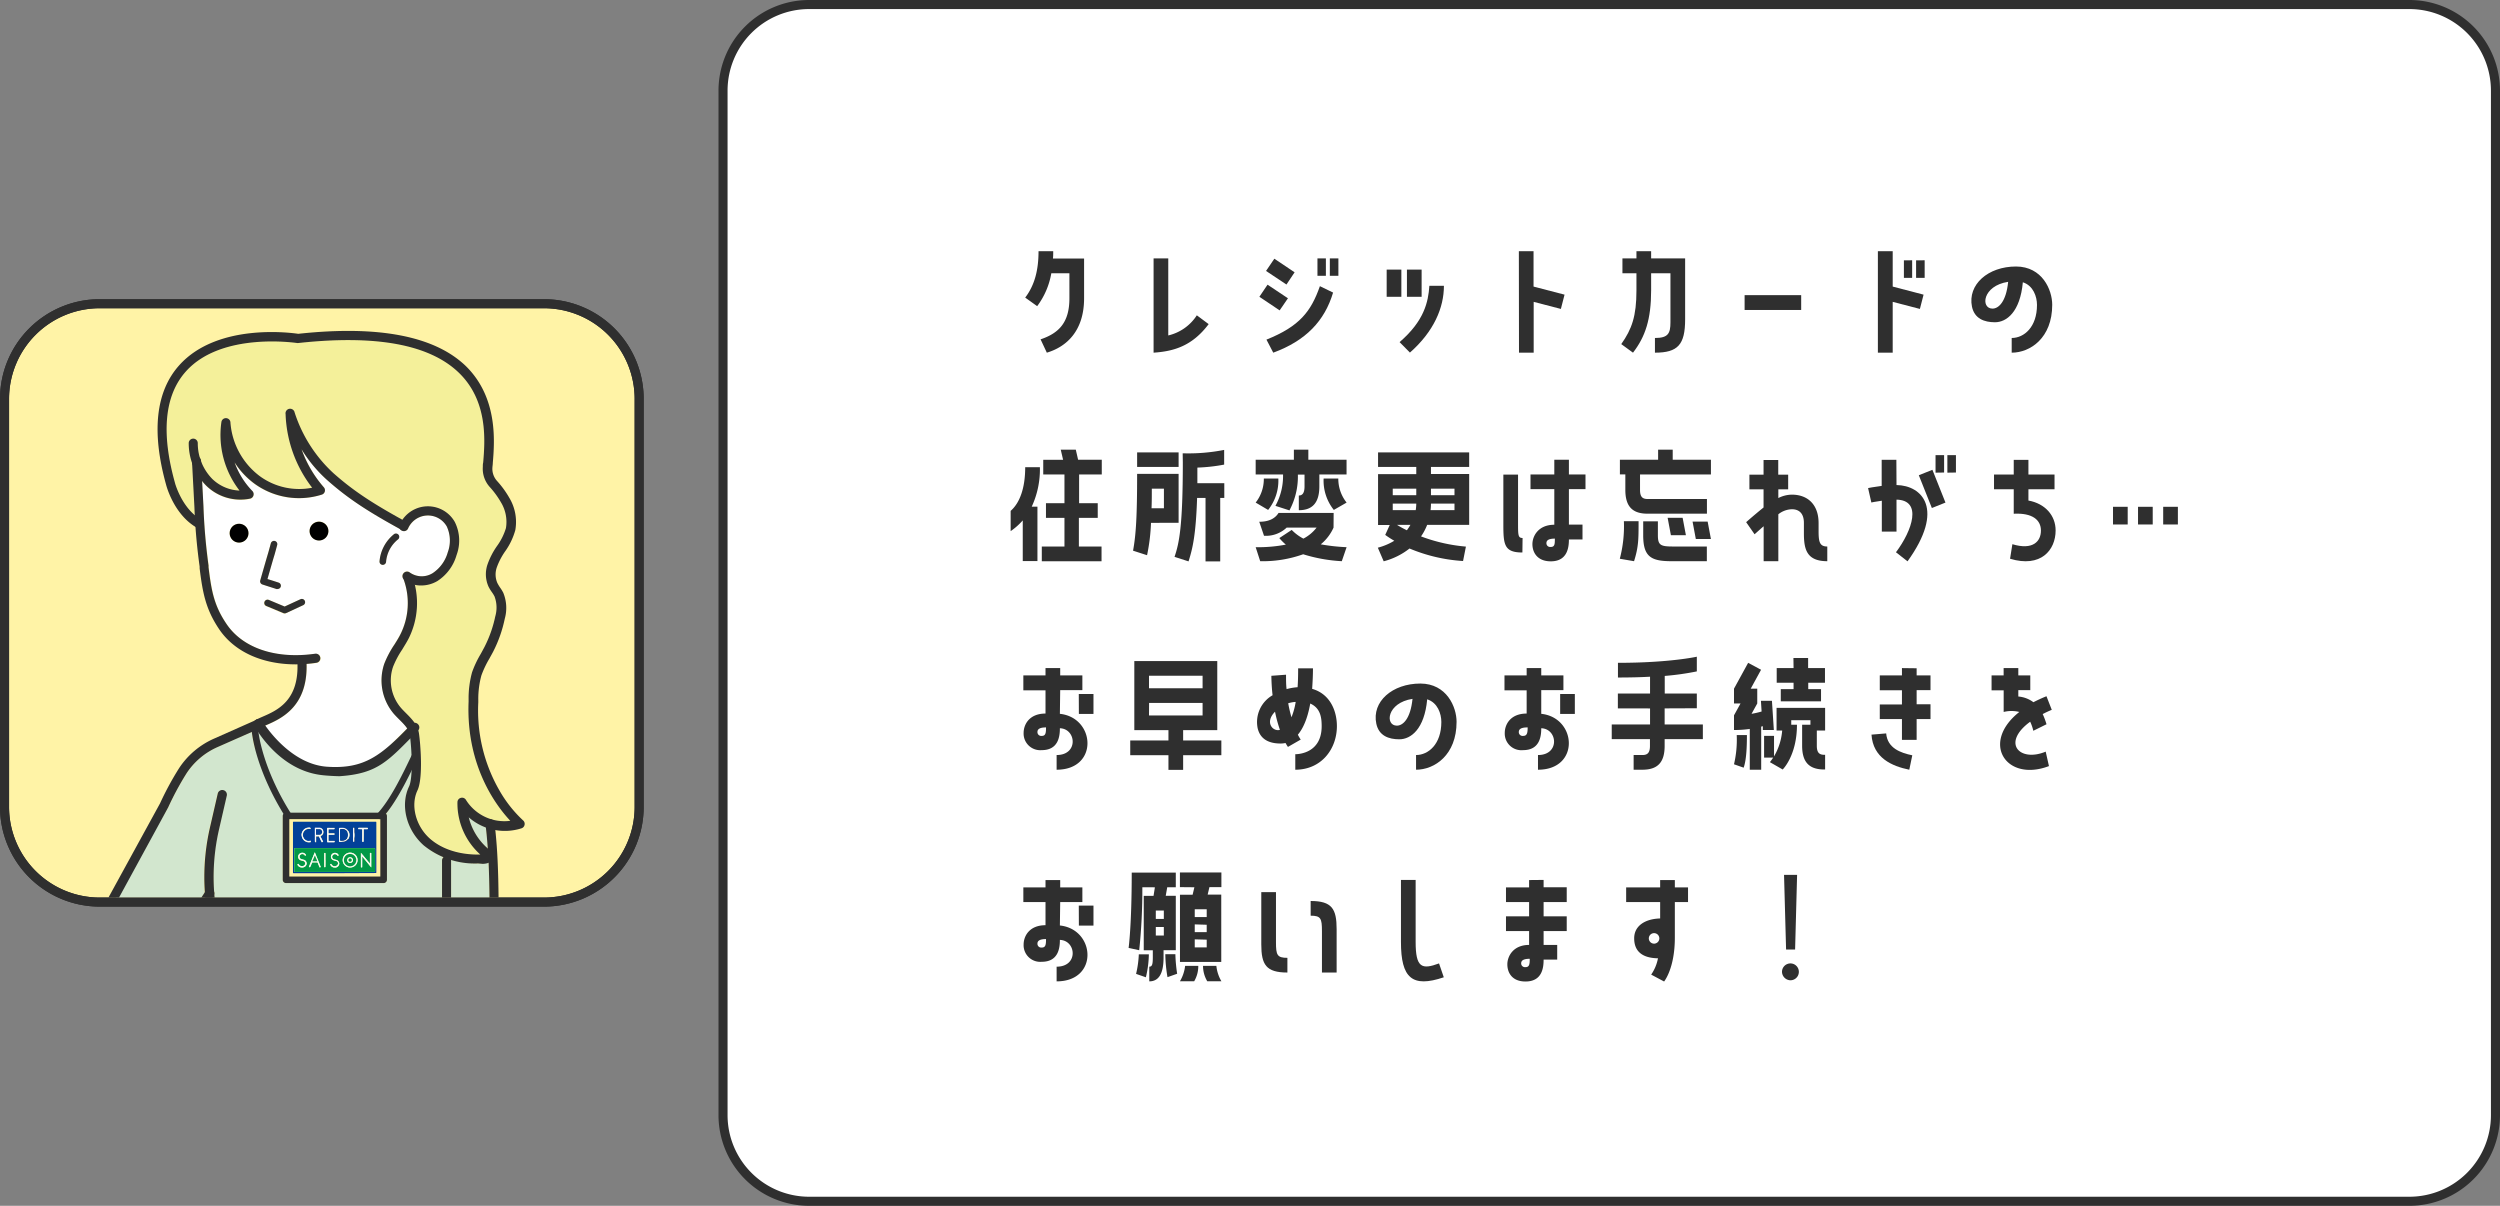 <svg xmlns="http://www.w3.org/2000/svg" xmlns:xlink="http://www.w3.org/1999/xlink" viewBox="0 0 551.5 266"><rect x="0" y="0" width="551.5" height="266" fill="#808080" stroke="none"/><defs><style>.cls-1{fill:none;}.cls-2{fill:#fff;}.cls-3{fill:#2f2f2f;}.cls-4{fill:#fff3a6;}.cls-5{clip-path:url(#clip-path);}.cls-6{fill:#f4f09a;}.cls-7{fill:#d2e6ce;}.cls-8{fill:#024199;}.cls-9{fill:#019946;}.cls-10{fill:#f4f7f9;}.cls-11{fill:#f7f9fb;}.cls-12{fill:#f9fafb;}.cls-13{fill:#f5f8fa;}.cls-14{fill:#f5faf7;}.cls-15{fill:#f3faf6;}.cls-16{fill:#f6fbf8;}.cls-17{fill:#f4faf6;}.cls-18{fill:#e8f5ed;}.cls-19{fill:#04429a;}.cls-20{fill:#039947;}.cls-21{fill:#0a9c4b;}</style><clipPath id="clip-path"><rect class="cls-1" x="2" y="68" width="138" height="130" rx="20"/></clipPath></defs><g id="レイヤー_2" data-name="レイヤー 2"><g id="オブジェクト"><rect class="cls-2" x="159.5" y="1" width="391" height="264" rx="19"/><path class="cls-3" d="M531.5,2a18,18,0,0,1,18,18V246a18,18,0,0,1-18,18h-353a18,18,0,0,1-18-18V20a18,18,0,0,1,18-18h353m0-2h-353a20,20,0,0,0-20,20V246a20,20,0,0,0,20,20h353a20,20,0,0,0,20-20V20a20,20,0,0,0-20-20Z"/><path class="cls-3" d="M231.92,60.28a16.89,16.89,0,0,1-3.12,7.26l-2.64-1.89c2.13-2.79,2.94-6.18,2.94-10.23h3.24c0,.54,0,1.08-.06,1.62h6.87V65.8c0,7.23-3.9,10.71-8.22,12l-1.38-2.94c4.2-1.41,6.36-3.87,6.36-9.06V60.28Z"/><path class="cls-3" d="M266.63,71.5c-3.63,4.83-7.68,6-12.15,6.3V57h3.24V74a10.29,10.29,0,0,0,6.3-4.44Z"/><path class="cls-3" d="M284.12,65.8l-1.83,2.67-4.47-3,1.8-2.67Zm1.47-5.73-1.8,2.7-4.5-3,1.83-2.7Zm-6.21,14.85c7.35-2.94,9.84-6.24,11.79-11.79l2.91,1.41c-1.86,6.24-6,10.62-13.2,13.26ZM292.49,57v3.84h-1.86V57Zm.87,3.84V57h1.89v3.84Z"/><path class="cls-3" d="M309.14,59.47v6H305.9v-6Zm-.39,16c5.43-4.68,6.33-8.85,6.57-12.42h3.21c0,4.83-2.22,10.08-7.5,14.73Zm4.86-10h-3.24v-6h3.24Z"/><path class="cls-3" d="M335.06,55.42h3.24v7.8L345.14,65l-.81,3.15-6-1.56V77.8h-3.24Z"/><path class="cls-3" d="M357.65,75.91C360,72.58,361,69.73,361,64.06V60.28h-3.09V57H361V55.42h3.24V57h7.5V70.45c0,5.61-1.62,7.35-6.66,7.35V74.56c2.91,0,3.42-1,3.42-3.45V60.28h-4.26v3.78c0,6.39-1.29,10.23-4,13.74Z"/><path class="cls-3" d="M384.86,65.11h12.48v3.27H384.86Z"/><path class="cls-3" d="M417.53,55.42v7.8L424.34,65l-.81,3.15-6-1.56V77.8h-3.27V55.42Zm4.29,2V61.3H420V57.43Zm2.76,0V61.3h-1.89V57.43Z"/><path class="cls-3" d="M452.72,67.24c0,7.32-4.86,10.56-8.94,10.56V74.56c2.73,0,5.58-2.4,5.58-7.29,0-1.83-.81-4.26-3.12-5-.6,6.57-3.6,8.82-6.15,8.82-2.34,0-4.5-.78-5.07-3.42-1-4.89,3.54-8.88,9.72-8.88C450.53,58.81,452.72,63.94,452.72,67.24ZM443,62.17c-5.7.87-6.12,5.91-3.45,5.91C440.87,68.08,442.55,66.61,443,62.17Z"/><path class="cls-3" d="M225.62,114.8a14.39,14.39,0,0,1-2.67,2.37V112.7c2-1.74,3.21-5,3.21-9.63h3.24a19.58,19.58,0,0,1-1.8,8.7h1.26v12h-3.24Zm11.7-15.6.51,2.22h5.22v3.24h-5V111h4.11v3.24H238v6.33h5v3.24H229.82v-3.24h5v-6.33h-4.08V111h4.08v-6.33h-4.68v-3.24h4.38L234,99.2Z"/><path class="cls-3" d="M253.91,115.34a41.88,41.88,0,0,1-.87,7.14l-3.09-1c.66-3.54.9-7.77.9-16.95H260v10.8ZM260,99.8V103h-9.15V99.8Zm-5.91,8c0,1.5,0,2.94-.06,4.32h2.73v-4.32ZM260.9,100a40.72,40.72,0,0,0,9.15-.75v3.24a37.94,37.94,0,0,1-5.91.66c0,1.23,0,2.37,0,3.45h5.94v3.24h-.9v14h-3.24v-14h-1.86c-.27,8.22-1,11.22-1.89,14l-3.09-1c1-2.91,1.83-6.66,1.83-20.82Z"/><path class="cls-3" d="M288.62,99.2v2.22h8.43v3.24h-6v2.61c0,3.75-1.62,5.28-4.53,5.28v-3.24c.72,0,1.26-.45,1.26-2v-2.61h-1.47a15.83,15.83,0,0,1-1.86,7.89l-3.09-1a13.7,13.7,0,0,0,1.68-6.93H277v-3.24h8.43V99.2ZM282,105.56a10.35,10.35,0,0,1-2.25,6.93L277,110.87a8.4,8.4,0,0,0,1.8-5.31Zm12.18,10.83a10.11,10.11,0,0,1-2.82,3.69,42.19,42.19,0,0,0,5.7.63L296,123.8a34.58,34.58,0,0,1-8.52-1.53A26.48,26.48,0,0,1,278,123.8l-1-3.09a32.24,32.24,0,0,0,6.66-.57,10.88,10.88,0,0,1-1.44-1.44l2.73-1.8a10,10,0,0,0,2.58,1.92,8.82,8.82,0,0,0,2.91-2.43h-6.6a6.64,6.64,0,0,1-5,1.8l-1.05-3.09c2.31,0,3.57-.84,4.26-1.95h12.15Zm1.05-10.83a8.44,8.44,0,0,0,1.83,5.31l-2.82,1.62a10.35,10.35,0,0,1-2.25-6.93Z"/><path class="cls-3" d="M304,103V99.8h20.1V103h-8.43v1.56h8.43v11.22h-9.27a12.05,12.05,0,0,1-1.35,2.55,36.74,36.74,0,0,0,9.9,2.25l-.63,3.18A36.28,36.28,0,0,1,310.94,121a15.42,15.42,0,0,1-5.7,2.82l-1.29-3a13.6,13.6,0,0,0,3.63-1.53,20.7,20.7,0,0,1-2-1.29l1-2.19H304V104.6h8.43V103Zm8.43,6.24v-1.44h-5.19v1.44Zm-.12,3.3a10.75,10.75,0,0,0,.12-1.44h-5.19v1.44Zm-1.14,3.24h-3a22.29,22.29,0,0,0,2.19,1.2A12.13,12.13,0,0,0,311.12,115.82Zm4.5-4.68a10.91,10.91,0,0,1-.09,1.44h5.28v-1.44Zm0-3.3v1.44h5.19v-1.44Z"/><path class="cls-3" d="M335.84,121.88c-4,0-4.2-1.71-4.2-6.18v-11h3.24v10.56c0,2.82,0,3.42,1,3.42Zm10.26-20.46v3.24h3.66v3.24H346.1v7.83h3V119h-3c0,1.77-.33,4.83-4,4.83-3,0-4.05-2-4.05-3.78s1.29-4.29,4.83-4.29V107.9h-5.25v-3.24h5.25v-3.24ZM343,118.82c-1.29,0-1.86.33-1.86,1a.82.82,0,0,0,.9.84C343,120.68,343,120,343,118.82Z"/><path class="cls-3" d="M369,99.2v2.22h8.43v3.24H361.79v3.42c0,1.56.57,2,1.68,2h13.08v3.24H363.47c-3.3,0-4.92-1.53-4.92-5.25v-3.42h-1.2v-3.24h8.43V99.2Zm-11.67,24.06a28.19,28.19,0,0,0,.9-8.28h3.24c0,4,0,5.64-1,8.82Zm8.4-5.19c0,2.25.63,2.49,3.45,2.49h7.35v3.24h-7.83c-4.5,0-6.21-1-6.21-5.73V115h3.24Zm5.46-3.84.72,3.84H368.6l-.72-3.84Zm2.19.84h3.33l.72,3.84h-3.33Z"/><path class="cls-3" d="M401.18,117.11c0,2.4.21,3.45,1.92,3.45v3.24c-4.62,0-5.16-2.7-5.16-6.21v-2.25c0-2.16-1.14-3-2.64-3a5,5,0,0,0-3,1.11V123.8h-3.24v-7.71c-.6.51-1.26,1.11-2,1.77l-1.86-2.67c1.5-1.32,2.76-2.37,3.84-3.24v-4h-3.12v-3.24h3.12v-3.24h3.24v3.24h2.19v3.24H392.3v1.92a6.72,6.72,0,0,1,3-.75c3.42,0,5.88,2.13,5.88,6.27Z"/><path class="cls-3" d="M418.37,107c5.67.09,10.74,5.31,2.43,16.83l-2.55-2c3.63-4.83,5.85-11.49.12-11.61v7.05h-3.24v-6.81c-1.32.18-2.31.39-2.31.39l-.72-3.18s1.29-.27,3-.48v-5.76h3.24Zm4.92-2.16,3-1.2,2.88,7.23-3,1.2Zm3.69-.57V100.4h1.89v3.84Zm2.61,0V100.4h1.89v3.84Z"/><path class="cls-3" d="M447.47,110.42c3.66.66,6,3.27,6,6.6,0,4.35-3.27,8.28-10.05,6.24l.51-3.21c4.53,1.38,6.3-.63,6.3-3s-1.89-3.93-6-3.72v-5.4h-4.35v-3.24h4.35v-3.24h3.24v3.24h5.76v3.24h-5.76Z"/><path class="cls-3" d="M469.37,111.8v3.9h-3.24v-3.9Zm5.52,0v3.9h-3.24v-3.9Zm5.55,0v3.9H477.2v-3.9Z"/><path class="cls-3" d="M233.81,157.47c7.86.84,8.61,12.33-.72,12.33v-3.24c4.86,0,4.35-5.79.72-5.91,0,1.74-.3,4.83-4,4.83a3.67,3.67,0,0,1-4-3.78c0-1.92,1.29-4.29,4.83-4.29v-5.13h-4.89V149h4.89v-1.62h3.24V149h4.89v3.24h-4.89Zm-3.06,3c-1.29,0-1.89.33-1.89,1a.83.83,0,0,0,.93.87C230.69,162.36,230.75,161.64,230.75,160.47Zm7.23-7.38h3.24v4.41H238Z"/><path class="cls-3" d="M261,161.07v2.28h8.43v3.24H261v3.24h-3.24v-3.24h-8.43v-3.24h8.43v-2.28h-7.53V145.83h18.3v15.24Zm-7.53-12v2.76h11.82v-2.76Zm0,8.76h11.82v-2.76H253.49Z"/><path class="cls-3" d="M294.92,160.17c0,5.07-3.42,9.63-9.18,9.63v-3.42c.93,0,5.82-.36,5.82-6.18,0-2-.3-4-2.52-5-.6,3.36-1.59,5.52-2.73,6.87a7.74,7.74,0,0,0,.63,1.08l-2.82,1.62s-.21-.3-.54-.87a4.42,4.42,0,0,1-1.08.12c-1.86,0-4.41-.48-5.07-3.42a6.82,6.82,0,0,1,3.3-7.23c-.15-1.29-.24-2.73-.27-4.29l3.24-.24c0,1.14,0,2.19.12,3.18a12.07,12.07,0,0,1,2.43-.42c.09-1.23.12-2.61.12-4.17h3.27c0,1.68-.09,3.18-.18,4.53C293.6,153.15,294.92,157.08,294.92,160.17ZM281.27,157c-2.4,2.46-.36,4.47,1.08,4A30.32,30.32,0,0,1,281.27,157Zm4.56-2.16a7,7,0,0,0-1.65.3,28,28,0,0,0,.72,3.09A15.32,15.32,0,0,0,285.83,154.83Z"/><path class="cls-3" d="M321.32,159.24c0,7.32-4.86,10.56-8.94,10.56v-3.24c2.73,0,5.58-2.4,5.58-7.29,0-1.83-.81-4.26-3.12-5-.6,6.57-3.6,8.82-6.15,8.82-2.34,0-4.5-.78-5.07-3.42-1.05-4.89,3.54-8.88,9.72-8.88C319.13,150.81,321.32,155.94,321.32,159.24Zm-9.72-5.07c-5.7.87-6.12,5.91-3.45,5.91C309.47,160.08,311.15,158.61,311.6,154.17Z"/><path class="cls-3" d="M340,157.47c7.86.84,8.61,12.33-.72,12.33v-3.24c4.86,0,4.35-5.79.72-5.91,0,1.74-.3,4.83-4,4.83a3.67,3.67,0,0,1-4.05-3.78c0-1.92,1.29-4.29,4.83-4.29v-5.13h-4.89V149h4.89v-1.62H340V149h4.89v3.24H340Zm-3.06,3c-1.29,0-1.89.33-1.89,1a.83.83,0,0,0,.93.87C336.89,162.36,337,161.64,337,160.47Zm7.23-7.38h3.24v4.41h-3.24Z"/><path class="cls-3" d="M367.22,156.27v3.54h8.43v3.24h-8.43v1.5c0,3.72-1.62,5.25-4.92,5.25h-1.92v-3.24h1.92c1.11,0,1.68-.45,1.68-2v-1.5h-8.43v-3.24H364v-3.54H356.9V153H364v-3.72c-2,.12-4.41.18-7.08.18v-3.24c11.4,0,17.4-1.35,17.4-1.35v3.24a59.29,59.29,0,0,1-7.08,1V153h7.08v3.24Z"/><path class="cls-3" d="M386,169.8v-9a23.46,23.46,0,0,1-3.48.24V157.8l1.44-2.61h-1.44v-3.27l3.12-5.7,2.85,1.53-2.28,4.17h1.44v3.27l-1.26,2.28a19.16,19.16,0,0,0,2.22-.51l-.15-2.37h2.43l.42,6.45h-2.43l0-.84-.36.09v9.51Zm-.63-7.65c0,2.31-.09,5.46-.72,7.2l-2.13-.75a23.59,23.59,0,0,0,.6-6.45Zm6.54-1v-5h10.71v5h-1.83v3.36c0,1.56.57,2,1.68,2h.15v3.24h-.15c-3.3,0-4.92-1.53-4.92-5.25v-4.62h1.83v-1h-4.23v1h1.26c0,6.81-3.15,9.87-3.15,9.87l-2.82-1.62a10.82,10.82,0,0,0,.72-1h-2v-4.8h2.19v4.53a13.37,13.37,0,0,0,1.8-5.7Zm3.72-16h3.24v2.22h3.72v3.24H398.9v1.41h2.82v2.7h-8.88v-2.7h2.82v-1.41h-3.72v-3.24h3.72Z"/><path class="cls-3" d="M416.09,161.79c.27,3.24,3.15,4.29,5.76,4.83l-.66,3.18c-3.81-.78-8-2.58-8.34-7.74Zm6.72-14.37V149h3.06v3.24h-3.06v3.12h3.06v3.27h-3.06v4.59h-3.24v-4.59h-4.89V155.4h4.89v-3.12h-4.89V149h4.89v-1.62Z"/><path class="cls-3" d="M451.28,165.81,452,169c-9.45,3.6-15.15-5.13-6.54-11.94a7.06,7.06,0,0,0-3.45,0v-4.77h-2.67V149H442v-1.62h3.24V149h2.64v3.24h-2.64v1.41a6.42,6.42,0,0,1,3.33,1.26c.87-.45,1.83-.9,2.88-1.32l1.17,3c-.75.3-1.41.63-2,.93a16.62,16.62,0,0,1,.84,2.25l-2.91,1.44a9.81,9.81,0,0,0-.69-2C441.44,163.92,445.55,168.21,451.28,165.81Z"/><path class="cls-3" d="M233.81,204.16c7.86.84,8.61,12.33-.72,12.33v-3.24c4.86,0,4.35-5.79.72-5.91,0,1.74-.3,4.83-4,4.83a3.67,3.67,0,0,1-4-3.78c0-1.92,1.29-4.29,4.83-4.29V199h-4.89v-3.24h4.89v-1.62h3.24v1.62h4.89V199h-4.89Zm-3.06,3c-1.29,0-1.89.33-1.89,1a.83.83,0,0,0,.93.87C230.69,209.05,230.75,208.33,230.75,207.16Zm7.23-7.38h3.24v4.41H238Z"/><path class="cls-3" d="M252,195.73a126.73,126.73,0,0,1-.69,13.89l-2.34-.51s.69-4.86.69-16.62h9.72v3.24h-1.89l-.33,1.89h2.22v12h-2.7v1.62c0,3.72-1.17,5.25-3.15,5.25v-3.24c.6,0,.78-.45.78-2v-1.62h-2v-12h2.16l.3-1.89Zm1.44,14.79a23.27,23.27,0,0,1-.66,5.07l-2.16-.75a22.35,22.35,0,0,0,.6-4.32Zm1.53-9.66v1.86h1.77v-1.86Zm0,3.63v1.89h1.77v-1.89Zm4.32,6a33.69,33.69,0,0,0,.39,4.32l-2.13.75a31.49,31.49,0,0,1-.48-5.07Zm1-14.79v-3.24h9.15v3.24h-2.64l-.39,1.65h3V212.2H260.3V197.38h2.79l.39-1.65Zm4.05,17.37a6.54,6.54,0,0,1-.9,3.39H260.3a8.6,8.6,0,0,0,1.14-3.39Zm-.78-12.48v1.71h2.64v-1.71Zm0,3.33v1.71h2.64V204Zm0,3.3V209h2.64v-1.71Zm4.77,5.85a8.36,8.36,0,0,0,1.11,3.39h-3.12a6.59,6.59,0,0,1-.93-3.39Z"/><path class="cls-3" d="M281.48,207.85c0,2.82.24,3.45,2.52,3.45v3.24c-4.71,0-5.76-1.74-5.76-6.21V196.81h3.24Zm7.65-9.09c4.68,0,5.73,1.71,5.73,6.21v9.57h-3.24v-9.12c0-2.82-.24-3.42-2.49-3.42Z"/><path class="cls-3" d="M318.5,215.59c-7,2.37-9.45.15-9.45-7.8V194.11h3.24v13.68c0,5.7,1.35,6.15,5.16,4.74Z"/><path class="cls-3" d="M340.52,194.11v1.62h5.1V199h-5.1v3.15h5.1v3.24h-5.1v3.06h3v3.24h-3c0,1.77-.3,4.83-4,4.83-3,0-4-2-4-3.78s1.29-4.29,4.8-4.29v-3.06h-5.1v-3.24h5.1V199h-5.1v-3.24h5.1v-1.62Zm-3.06,17.4c-1.29,0-1.89.33-1.89,1a.83.83,0,0,0,.93.84C337.4,213.37,337.46,212.65,337.46,211.51Z"/><path class="cls-3" d="M366.23,199h-7.5v-3.24h7.5v-1.62h3.24v1.62h2.91V199h-2.91v7.86c0,6.81-2.37,9.66-2.37,9.66L364.25,215a9.38,9.38,0,0,0,1.5-3.6c-3.57-.06-5.25-1.62-5.25-4.41s2.46-4.29,5.73-4.38Zm-.18,8a1.16,1.16,0,1,0-1.14,1.17A1.17,1.17,0,0,0,366.05,207Z"/><path class="cls-3" d="M393.11,214.3a1.86,1.86,0,1,1,1.86,1.95A1.91,1.91,0,0,1,393.11,214.3Zm.9-4.83L393.56,193h2.88L396,209.47Z"/></g><g id="テキスト"><rect class="cls-4" x="1" y="67" width="140" height="132" rx="21"/><path class="cls-3" d="M120,68a20,20,0,0,1,20,20v90a20,20,0,0,1-20,20H22A20,20,0,0,1,2,178V88A20,20,0,0,1,22,68h98m0-2H22A22,22,0,0,0,0,88v90a22,22,0,0,0,22,22h98a22,22,0,0,0,22-22V88a22,22,0,0,0-22-22Z"/><g class="cls-5"><path class="cls-6" d="M112.58,181.09a9.71,9.71,0,0,1-4-.28.94.94,0,0,0-.31-.1,10,10,0,0,1-5.4-4.18,1,1,0,0,0-1.14-.52,1,1,0,0,0-.79,1A15.2,15.2,0,0,0,106,188.44c-4.51.1-8.44-1.15-11.12-3.53-3.12-2.76-4.3-7.34-2.74-10.63,1.28-2.67.69-10.12.34-12.53a3.77,3.77,0,0,0-.16-.7h0a1,1,0,0,0-.13-1.28,1,1,0,0,0-.63-.29,15.51,15.51,0,0,0-1.94-2.22c-.42-.41-.81-.81-1.16-1.22a9.32,9.32,0,0,1-1.7-9,19.22,19.22,0,0,1,2-3.77c.51-.82,1-1.67,1.48-2.56A17.44,17.44,0,0,0,91.53,129a6.46,6.46,0,0,0,1.4.15,7.06,7.06,0,0,0,3.55-1,10.11,10.11,0,0,0,4.25-5.74,9.16,9.16,0,0,0-.39-7.31,6.8,6.8,0,0,0-11.56-.46c-7.07-3.9-11.09-6.61-15.23-10.27A31.25,31.25,0,0,1,65,91a1,1,0,0,0-1.14-.68,1,1,0,0,0-.84,1,28.18,28.18,0,0,0,5.88,16.21A14.73,14.73,0,0,1,57.26,105a16.29,16.29,0,0,1-6.39-11.84,1,1,0,0,0-1-.94,1,1,0,0,0-1,.87,20,20,0,0,0,4,15.11,9.09,9.09,0,0,1-6-2.56,10.46,10.46,0,0,1-2.58-4.15,12.23,12.23,0,0,1-.64-3.74,1,1,0,0,0-1-1h0a1,1,0,0,0-1,1,13.67,13.67,0,0,0,.67,4.16l.53,9.83c0,.68.08,1.3.11,1.86a15.94,15.94,0,0,1-4.37-7.2c-3.06-11-2.23-19.24,2.44-24.47,7.89-8.83,24.38-6.3,24.54-6.27h.27C83,73.8,94.89,76,101.27,82.23s5.71,15,5.32,19.76c0,.34-.06.65-.08.94a6.08,6.08,0,0,0,1.51,4.44,19,19,0,0,1,2.48,3.4,8.28,8.28,0,0,1,1.11,5.68,13,13,0,0,1-2,4,17,17,0,0,0-2.07,4,6.74,6.74,0,0,0,.23,4.93,9.5,9.5,0,0,0,.74,1.21,8.29,8.29,0,0,1,.58.94,7,7,0,0,1,.16,4.42,26.68,26.68,0,0,1-2.39,6.76l-.8,1.48a22.7,22.7,0,0,0-1.92,4.07,22.08,22.08,0,0,0-.78,5.89l0,.58C102.78,169.06,109.56,177.89,112.58,181.09Z"/><path class="cls-7" d="M107.76,190.19c.27,5.75.33,14.45-.05,29.84H99.52V189.77a.31.31,0,0,0,0-.1,21.39,21.39,0,0,0,5.95.81l1,0A3.85,3.85,0,0,0,107.76,190.19Z"/><path class="cls-7" d="M107.16,182.46c.16,1.38.31,2.87.43,4.69a13.46,13.46,0,0,1-4.28-7A12.92,12.92,0,0,0,107.16,182.46Z"/><path class="cls-2" d="M98.57,116.14a7.41,7.41,0,0,1,.22,5.69,8.13,8.13,0,0,1-3.34,4.61,4.56,4.56,0,0,1-5-.12,1,1,0,0,0-1.36,1.49.4.4,0,0,0,0,.15,15.35,15.35,0,0,1-.74,11.85c-.41.81-.88,1.59-1.39,2.4a22.08,22.08,0,0,0-2.18,4.18,11.42,11.42,0,0,0,2.08,11c.4.47.85.92,1.27,1.34a12.38,12.38,0,0,1,1.7,1.93c-6.54,6.35-8.33,9.65-18.33,9.18-6.86-.32-11.55-7.46-13.07-9.71l.23-.1c3.25-1.41,9.22-4,9-13.52.72-.06,1.46-.14,2.21-.25a1,1,0,0,0,.86-1.14,1,1,0,0,0-1.15-.87c-8.6,1.23-15.9-1.2-19.51-6.51-2.84-4.16-3.36-7.49-4-12.56l0-.38c-.61-4.89-.74-6-1-9.47-.06-1-.12-2.15-.2-3.65l-.3-5.51a10.12,10.12,0,0,0,.89,1,10.76,10.76,0,0,0,9.7,2.91,1,1,0,0,0,.51-1.7,17.29,17.29,0,0,1-3.92-6.3,17.08,17.08,0,0,0,4.3,4.62A16.68,16.68,0,0,0,71,109.12a1,1,0,0,0,.67-.7,1.07,1.07,0,0,0-.22-.94,26,26,0,0,1-4.9-8.37,30.55,30.55,0,0,0,5.68,6.83c4.35,3.84,8.56,6.67,16.07,10.79a1,1,0,0,0,.43.34,1,1,0,0,0,1.34-.51,4.78,4.78,0,0,1,8.53-.42ZM87.74,119a.73.73,0,0,0,.11-1,.74.74,0,0,0-1-.11,8.64,8.64,0,0,0-3.1,5.93.72.72,0,0,0,.68.77h0a.71.71,0,0,0,.72-.66A7.11,7.11,0,0,1,87.74,119Zm-15.29-1.86a2.08,2.08,0,1,0-2.08,2.07A2.09,2.09,0,0,0,72.45,117.17ZM66.89,133.5a.72.72,0,0,0-.61-1.31l-3.49,1.61-3.48-1.45a.72.72,0,0,0-1,.38.71.71,0,0,0,.39,1l3.77,1.58a.74.74,0,0,0,.28.06.82.82,0,0,0,.31-.07Zm-5-4.05a.72.72,0,0,0-.46-.92c-.75-.26-1.56-.51-2.44-.78,1-3.53,1.29-4.51,1.44-5s.16-.54.7-2.51a.73.73,0,0,0-1.4-.39c-.53,2-.53,2-.69,2.48s-.48,1.62-1.65,5.72a.71.71,0,0,0,.5.89c1.14.35,2.15.66,3.08,1a.62.62,0,0,0,.23,0A.72.72,0,0,0,61.91,129.45Zm-7.09-11.82a2.08,2.08,0,1,0-2.08,2.07A2.09,2.09,0,0,0,54.82,117.63Z"/><path class="cls-7" d="M26.76,203.3a1,1,0,1,0,1.42-1.46l-4.33-1,13.29-22.75a64.84,64.84,0,0,1,4.06-7.53A16,16,0,0,1,48,164.79l7.52-3.33c.1,1,1,8.35,7,18.07a.75.75,0,0,0-.15.44v14.12a.73.73,0,0,0,.73.72H84.63a.73.73,0,0,0,.73-.72V180a.68.68,0,0,0-.2-.49,53.21,53.21,0,0,0,5.68-9.59,10.39,10.39,0,0,1-.56,3.51c-2,4.16-.61,9.64,3.22,13a15.18,15.18,0,0,0,4.28,2.62,1,1,0,0,0-.29.71V220H50v-6a1.15,1.15,0,0,0,0-.19l-2.16-12c-.27-1.46-.46-2.93-.59-4.4a1,1,0,0,0-.07-.88A47,47,0,0,1,48.25,183l1.7-7.4a1,1,0,1,0-2-.45l-1.7,7.39a48.74,48.74,0,0,0-1.14,14.43l-9.32,14.14a8.75,8.75,0,0,1-7.59,3.38,8.84,8.84,0,0,1-6.92-4.28Z"/><polygon class="cls-7" points="54.78 172.28 56.99 160.62 61.57 166.08 70.07 170.4 78.98 170.36 86.81 165.34 92.29 161.04 92.45 170.45 84.21 180.2 62.95 180.38 54.78 172.28"/><path class="cls-3" d="M65.27,146.56c-7.38,0-13.52-2.75-16.9-7.72-3-4.45-3.66-8.05-4.33-13.45l0-.39a130.51,130.51,0,0,1-1.16-13.25l-.53-10a1,1,0,0,1,2-.11l.53,10A128.09,128.09,0,0,0,46,124.76l0,.38c.63,5.08,1.16,8.4,4,12.56,3.61,5.31,10.91,7.74,19.51,6.51a1,1,0,0,1,.29,2A31.6,31.6,0,0,1,65.27,146.56Z"/><path class="cls-3" d="M61.22,129.94a.66.66,0,0,1-.23,0c-.93-.31-1.94-.62-3.09-1a.73.73,0,0,1-.49-.9c1.17-4.1,1.49-5.18,1.65-5.72s.16-.53.69-2.47a.73.73,0,0,1,.9-.51.72.72,0,0,1,.5.89c-.54,2-.54,2-.7,2.51s-.44,1.48-1.45,5c.89.27,1.7.53,2.45.78a.72.72,0,0,1-.23,1.41Z"/><circle cx="70.37" cy="117.16" r="2.08"/><circle cx="52.74" cy="117.62" r="2.08"/><path class="cls-3" d="M92.92,129.16a5.94,5.94,0,0,1-3.76-1.26,1,1,0,0,1,1.28-1.58,4.56,4.56,0,0,0,5,.12,8.13,8.13,0,0,0,3.34-4.61,7.41,7.41,0,0,0-.22-5.69,4.78,4.78,0,0,0-8.53.42,1,1,0,0,1-1.35.52,1,1,0,0,1-.51-1.35,6.82,6.82,0,0,1,12.16-.59,9.16,9.16,0,0,1,.39,7.31,10.11,10.11,0,0,1-4.25,5.74A7.07,7.07,0,0,1,92.92,129.16Z"/><path class="cls-3" d="M57,160.67a1,1,0,0,1-.48-1.91c.39-.21.84-.41,1.37-.64,3.28-1.42,8.24-3.58,7.7-12.33a1,1,0,0,1,2-.12c.63,10.17-5.58,12.87-8.92,14.32-.48.21-.9.39-1.22.56A1.07,1.07,0,0,1,57,160.67Z"/><path class="cls-3" d="M49,221.83a1,1,0,0,1-1-1v-6.69l-2.15-12a48.64,48.64,0,0,1,.48-19.67l1.7-7.4a1,1,0,0,1,2,.46l-1.7,7.39a46.81,46.81,0,0,0-.46,18.86l2.17,12a1.09,1.09,0,0,1,0,.18v6.78A1,1,0,0,1,49,221.83Z"/><path class="cls-3" d="M62.81,135.31a.66.66,0,0,1-.28-.05l-3.78-1.58a.71.71,0,0,1-.39-.94.72.72,0,0,1,.94-.4l3.49,1.46,3.49-1.61a.72.72,0,0,1,.61,1.31l-3.78,1.75A.8.8,0,0,1,62.81,135.31Z"/><path class="cls-3" d="M98.51,221.83a1,1,0,0,1-1-1v-31a1,1,0,1,1,2,0v31A1,1,0,0,1,98.51,221.83Z"/><path class="cls-3" d="M77.32,186.61a2.41,2.41,0,1,1,2.41-2.41A2.41,2.41,0,0,1,77.32,186.61Zm0-3.37a1,1,0,1,0,1,1A1,1,0,0,0,77.32,183.24Z"/><path class="cls-3" d="M24,201a1.13,1.13,0,0,1-.44-.1,1,1,0,0,1-.48-1.36L35.3,177.23a67,67,0,0,1,4.2-7.76,17.82,17.82,0,0,1,7.72-6.53l9.46-4.2a1,1,0,0,1,1.34.52,1,1,0,0,1-.51,1.34L48,164.8a15.81,15.81,0,0,0-6.84,5.78,65.67,65.67,0,0,0-4.06,7.53L24.92,200.45A1,1,0,0,1,24,201Z"/><path class="cls-3" d="M21.3,210.16a8.79,8.79,0,0,0,14.51.9l9.61-14.58a1,1,0,1,1,1.7,1.12l-9.63,14.61-.05.06a10.77,10.77,0,0,1-8.57,4.23c-.27,0-.54,0-.8,0a10.85,10.85,0,0,1-8.49-5.22"/><path class="cls-3" d="M108.71,221.83h0a1,1,0,0,1-1-1c.65-25.76.08-33.12-.61-39a1,1,0,0,1,2-.24c.69,5.91,1.27,13.36.61,39.25A1,1,0,0,1,108.71,221.83Z"/><path class="cls-8" d="M73.82,192.63h-9c-.15,0-.19,0-.19-.18,0-3.65,0-7.31,0-11,0-.15,0-.18.19-.18h18c.15,0,.2,0,.2.19,0,3.65,0,7.29,0,10.94,0,.16,0,.19-.2.19Zm0-.28h8.73c.16,0,.2,0,.2-.19,0-1.63,0-3.25,0-4.88,0-.15,0-.18-.19-.18H65.1c-.15,0-.19,0-.19.19,0,1.61,0,3.23,0,4.85,0,.21,0,.21.21.21Zm1-8.18h0v1.42c0,.11,0,.15.14.15h.66a1.51,1.51,0,0,0,1.48-1.39,1.54,1.54,0,0,0-1.22-1.68,7.13,7.13,0,0,0-.92,0c-.12,0-.14,0-.14.14Zm-3.54,1.56c0-.06,0-.1-.06-.15-.17-.34-.33-.69-.5-1,0-.08,0-.11.06-.15a.89.89,0,0,0,.56-1,.86.86,0,0,0-.88-.73h-.84c-.1,0-.13,0-.13.14v2.83c0,.1,0,.14.13.14s.14,0,.13-.14v-1c0-.1,0-.14.13-.13a2.28,2.28,0,0,0,.37,0c.1,0,.14,0,.18.12.15.32.31.65.47,1S71,185.77,71.24,185.73Zm.93-1.52v1.43c0,.1,0,.14.13.14h1.37c.11,0,.13,0,.13-.13s0-.15-.13-.15H72.59c-.1,0-.14,0-.14-.14q0-.56,0-1.11c0-.11,0-.14.14-.14h1.06c.11,0,.14,0,.14-.14s0-.14-.13-.14H72.57c-.09,0-.12,0-.12-.12s0-.44,0-.66,0-.15.14-.15h1.07c.11,0,.13,0,.13-.14s0-.15-.13-.14H72.3c-.1,0-.13,0-.13.13Zm-5.64.09a1.6,1.6,0,0,0,.81,1.33,1.52,1.52,0,0,0,1.09.18c.17,0,.11-.17.1-.26s-.1,0-.14,0a1.34,1.34,0,0,1-.63,0,1.41,1.41,0,0,1-.94-1.66,1.33,1.33,0,0,1,1.57-1s.08,0,.1,0a.19.19,0,0,0-.15-.27h-.16A1.63,1.63,0,0,0,66.53,184.3Zm13.67,0c0-.42,0-.85,0-1.28,0-.1,0-.12.13-.12s.44,0,.66,0,.12-.06.12-.14,0-.15-.12-.15H79.12c-.12,0-.12.06-.11.14s0,.16.11.15.42,0,.63,0,.17,0,.17.16c0,.82,0,1.64,0,2.46,0,.11,0,.19.15.19s.14-.1.14-.19Zm-2.33-.17c0,.48,0,.95,0,1.42,0,.12,0,.15.15.14s.15,0,.15-.13q0-1.43,0-2.85c0-.12,0-.14-.15-.14s-.15,0-.15.14C77.87,183.2,77.87,183.68,77.87,184.15Z"/><path class="cls-9" d="M73.8,192.35H65.13c-.21,0-.21,0-.21-.21,0-1.62,0-3.24,0-4.85,0-.15,0-.19.19-.19H82.54c.14,0,.19,0,.19.18,0,1.63,0,3.25,0,4.88,0,.15,0,.19-.2.19Zm1.8-2.62a1.64,1.64,0,1,0,1.64-1.63A1.63,1.63,0,0,0,75.6,189.73Zm6,.81-2-2.41a.38.38,0,0,1,0,.08v3c0,.1,0,.13.13.13s.15,0,.14-.14v-2.29l2,2.44a.14.14,0,0,0,0-.07v-3c0-.13,0-.12-.14-.13s-.14,0-.14.14q0,1,0,2.07A.27.27,0,0,1,81.64,190.54Zm-13.5.75c.27,0,.27,0,.36-.2l.3-.74a.15.15,0,0,1,.16-.11h1a.14.14,0,0,1,.16.11c.12.29.24.58.35.87s.18.09.26.07,0-.11,0-.15c-.4-1-.81-2-1.21-3a1.39,1.39,0,0,0-.06-.13C69.38,188.17,68.18,191.15,68.14,191.29Zm5.73.08a.78.78,0,0,0,.3,0,.94.94,0,0,0,.72-.85.88.88,0,0,0-.72-.83c-.16-.05-.33-.09-.49-.15a.52.52,0,0,1-.35-.38.53.53,0,0,1,.21-.57.56.56,0,0,1,.63-.1.59.59,0,0,1,.31.25c.08.13.16,0,.23,0s0-.12,0-.16a.83.83,0,0,0-.53-.4.9.9,0,0,0-1.1.6.81.81,0,0,0,.57,1c.16.06.33.09.5.14a.58.58,0,0,1,.46.45.6.6,0,0,1-.31.61.8.8,0,0,1-1.15-.34c-.09-.14-.16,0-.23,0s0,.09,0,.13A1,1,0,0,0,73.87,191.37Zm-7.24,0a.86.86,0,0,0,.28,0,.92.92,0,0,0,.75-.87.88.88,0,0,0-.7-.82l-.49-.14a.55.55,0,0,1-.36-.35.58.58,0,0,1,.23-.64.62.62,0,0,1,.75,0,.81.81,0,0,1,.18.19c.08.11.14,0,.21,0s0-.09,0-.13a.86.86,0,0,0-.54-.43.92.92,0,0,0-1.11.57.82.82,0,0,0,.56,1.06c.18.06.36.09.53.14a.56.56,0,0,1,.19,1,.81.81,0,0,1-1.2-.27c-.08-.16-.16-.08-.24,0s0,.12,0,.17A1.07,1.07,0,0,0,66.63,191.37Zm5.18-1.63c0-.48,0-1,0-1.44,0-.11,0-.14-.14-.14s-.14,0-.14.13v2.88c0,.12,0,.13.14.13s.14,0,.14-.14C71.8,190.69,71.81,190.21,71.81,189.74Z"/><path class="cls-10" d="M74.78,184.17v-1.4c0-.1,0-.15.14-.14a7.13,7.13,0,0,1,.92,0,1.54,1.54,0,0,1,1.22,1.68,1.51,1.51,0,0,1-1.48,1.39h-.66c-.12,0-.15,0-.14-.15v-1.42Zm.26,0v.75c0,.17-.06.4,0,.5s.34,0,.51,0a1.22,1.22,0,0,0,1.22-1.26,1.24,1.24,0,0,0-1.2-1.28h-.42c-.11,0-.14,0-.14.14C75.05,183.42,75,183.8,75,184.17Z"/><path class="cls-11" d="M71.24,185.73c-.27,0-.27,0-.38-.19s-.32-.65-.47-1c0-.09-.08-.13-.18-.12a2.28,2.28,0,0,1-.37,0c-.11,0-.13,0-.13.13v1c0,.11,0,.14-.13.14s-.13,0-.13-.14v-2.83c0-.11,0-.14.13-.14h.84a.86.86,0,0,1,.88.73.89.89,0,0,1-.56,1c-.1,0-.1.07-.06.15.17.34.33.69.5,1C71.2,185.63,71.24,185.67,71.24,185.73Zm-1.53-2.19v.53c0,.07,0,.12.09.11h.7a.62.62,0,0,0,.56-.64.62.62,0,0,0-.62-.62c-.21,0-.42,0-.63,0s-.1,0-.1.1Z"/><path class="cls-12" d="M72.17,184.21v-1.42c0-.11,0-.14.13-.13h1.36c.12,0,.13,0,.13.14s0,.14-.13.14H72.59c-.11,0-.14,0-.14.15s0,.44,0,.66,0,.12.12.12h1.09c.1,0,.13,0,.13.14s0,.14-.14.14H72.59c-.11,0-.14,0-.14.14q0,.56,0,1.11c0,.12,0,.14.14.14h1.08c.13,0,.12.06.13.15s0,.13-.13.13H72.3c-.11,0-.13,0-.13-.14Z"/><path class="cls-13" d="M66.53,184.3a1.63,1.63,0,0,1,1.65-1.76h.16a.19.19,0,0,1,.15.27c0,.07-.07,0-.1,0a1.33,1.33,0,0,0-1.57,1,1.41,1.41,0,0,0,.94,1.66,1.34,1.34,0,0,0,.63,0s.13-.1.14,0,.07.22-.1.26a1.52,1.52,0,0,1-1.09-.18A1.6,1.6,0,0,1,66.53,184.3Z"/><path class="cls-12" d="M80.2,184.32v1.22c0,.09,0,.2-.14.19s-.15-.08-.15-.19c0-.82,0-1.64,0-2.46,0-.13,0-.17-.17-.16s-.42,0-.63,0-.11-.08-.11-.15,0-.14.11-.14H81c.14,0,.12.07.12.15s0,.15-.12.14-.44,0-.66,0-.13,0-.13.12C80.21,183.47,80.2,183.9,80.2,184.32Z"/><path class="cls-11" d="M77.87,184.15c0-.47,0-1,0-1.42,0-.12,0-.14.15-.14s.15,0,.15.14q0,1.43,0,2.85c0,.12,0,.13-.15.13s-.15,0-.15-.14C77.87,185.1,77.87,184.63,77.87,184.15Z"/><path class="cls-14" d="M75.6,189.73a1.64,1.64,0,1,1,1.63,1.64A1.63,1.63,0,0,1,75.6,189.73Zm3,0a1.36,1.36,0,1,0-1.37,1.35A1.36,1.36,0,0,0,78.59,189.75Z"/><path class="cls-15" d="M81.64,190.54a.27.27,0,0,0,0-.17q0-1,0-2.07c0-.11,0-.15.14-.14s.15,0,.14.13v3a.14.14,0,0,1,0,.07l-2-2.44v2.29c0,.11,0,.14-.14.14s-.13,0-.13-.13v-3a.38.38,0,0,0,0-.08Z"/><path class="cls-16" d="M68.14,191.29c0-.14,1.24-3.12,1.32-3.27a1.39,1.39,0,0,1,.06.13c.4,1,.81,2,1.21,3,0,0,.11.13,0,.15s-.2.07-.26-.07-.23-.58-.35-.87a.14.14,0,0,0-.16-.11H69a.15.15,0,0,0-.16.11l-.3.74C68.41,191.32,68.41,191.32,68.14,191.29Zm1.32-2.57c-.16.41-.32.79-.48,1.18,0,.06,0,.07.06.07H70Z"/><path class="cls-14" d="M73.87,191.37a1,1,0,0,1-1-.61s-.09-.11,0-.13.14-.13.23,0a.8.8,0,0,0,1.15.34.6.6,0,0,0,.31-.61.58.58,0,0,0-.46-.45c-.17,0-.34-.08-.5-.14a.81.81,0,0,1-.57-1,.9.9,0,0,1,1.1-.6.83.83,0,0,1,.53.4s.11.11,0,.16-.15.12-.23,0a.59.59,0,0,0-.31-.25.56.56,0,0,0-.63.1.53.53,0,0,0-.21.57.52.52,0,0,0,.35.38c.16.06.33.1.49.15a.88.88,0,0,1,.72.83.94.94,0,0,1-.72.85A.78.78,0,0,1,73.87,191.37Z"/><path class="cls-17" d="M66.63,191.37a1.07,1.07,0,0,1-.95-.57c0-.05-.12-.12,0-.17s.16-.12.24,0a.81.81,0,0,0,1.2.27.56.56,0,0,0-.19-1c-.17,0-.35-.08-.53-.14a.82.82,0,0,1-.56-1.06.92.92,0,0,1,1.11-.57.86.86,0,0,1,.54.43s.08.1,0,.13-.13.12-.21,0a.81.81,0,0,0-.18-.19.62.62,0,0,0-.75,0,.58.58,0,0,0-.23.64.55.55,0,0,0,.36.35l.49.14a.88.88,0,0,1,.7.82.92.92,0,0,1-.75.87A.86.86,0,0,1,66.63,191.37Z"/><path class="cls-18" d="M71.81,189.74c0,.47,0,.95,0,1.42,0,.11,0,.14-.14.14s-.14,0-.14-.13v-2.88c0-.13,0-.12.14-.13s.14,0,.14.14C71.8,188.78,71.81,189.26,71.81,189.74Z"/><path class="cls-8" d="M75,184.17c0-.37,0-.75,0-1.13,0-.1,0-.14.14-.14h.42a1.24,1.24,0,0,1,1.2,1.28,1.22,1.22,0,0,1-1.22,1.26c-.17,0-.41.08-.51,0s0-.33,0-.5Z"/><path class="cls-19" d="M69.71,183.54V183c0-.08,0-.1.1-.1s.42,0,.63,0a.62.62,0,0,1,.62.62.62.62,0,0,1-.56.64h-.7c-.09,0-.09,0-.09-.11Z"/><path class="cls-20" d="M78.59,189.75a1.36,1.36,0,1,1-2.72,0,1.36,1.36,0,1,1,2.72,0Zm-2,0a.63.63,0,0,0,.63.63.64.64,0,0,0,.64-.64.63.63,0,0,0-.65-.62A.62.62,0,0,0,76.6,189.74Z"/><path class="cls-21" d="M69.46,188.72,70,190H69c-.06,0-.08,0-.06-.07C69.14,189.51,69.3,189.13,69.46,188.72Z"/><path class="cls-17" d="M76.6,189.74a.62.62,0,0,1,.62-.63.63.63,0,0,1,.65.62.64.64,0,0,1-.64.64A.63.63,0,0,1,76.6,189.74Zm1,0a.36.36,0,1,0-.72,0,.36.36,0,0,0,.36.36A.34.34,0,0,0,77.59,189.74Z"/><path class="cls-20" d="M77.59,189.74a.34.34,0,0,1-.36.35.36.36,0,0,1-.36-.36.36.36,0,1,1,.72,0Z"/><path class="cls-3" d="M84.63,194.81H63.1a.73.73,0,0,1-.73-.72V180a.73.73,0,0,1,.73-.72H84.63a.73.73,0,0,1,.73.72v14.12A.73.73,0,0,1,84.63,194.81Zm-20.81-1.45H83.9V180.7H63.82Z"/><path class="cls-3" d="M63.66,180.7a.72.72,0,0,1-.61-.34c-6.76-10.68-7.48-18.68-7.51-19a.74.74,0,0,1,.67-.78.72.72,0,0,1,.78.67c0,.08.73,8,7.29,18.36a.73.73,0,0,1-.23,1A.77.77,0,0,1,63.66,180.7Z"/><path class="cls-3" d="M83.78,180.7a.73.73,0,0,1-.53-1.22c2.85-3.07,5.48-8.53,7.22-12.15l.32-.66a.73.73,0,0,1,1.31.63l-.32.66c-1.78,3.69-4.46,9.28-7.47,12.51A.74.74,0,0,1,83.78,180.7Z"/><path class="cls-3" d="M105.46,190.48a17.84,17.84,0,0,1-12-4c-3.84-3.4-5.19-8.88-3.22-13,.91-1.94.59-8.43.16-11.37-.19-1.25-1.21-2.27-2.29-3.35-.43-.43-.87-.87-1.27-1.33a11.39,11.39,0,0,1-2.07-11A21.48,21.48,0,0,1,87,142.21c.51-.81,1-1.58,1.39-2.39A15.37,15.37,0,0,0,89.11,128a1,1,0,0,1,1.92-.68,17.42,17.42,0,0,1-.84,13.45c-.45.89-1,1.74-1.48,2.55a19.57,19.57,0,0,0-2,3.78,9.32,9.32,0,0,0,1.7,9c.35.41.74.8,1.16,1.22,1.21,1.21,2.58,2.58,2.86,4.5.35,2.41.93,9.86-.33,12.53-1.57,3.3-.39,7.87,2.73,10.64,2.68,2.37,6.61,3.62,11.12,3.52A15.16,15.16,0,0,1,100.91,177a1,1,0,0,1,.78-1,1,1,0,0,1,1.14.52,10,10,0,0,0,9.74,4.55c-3-3.19-9.78-12-9.2-26.3l0-.58a21.74,21.74,0,0,1,.77-5.9,22.93,22.93,0,0,1,1.92-4.06c.27-.49.54-1,.8-1.48a26.68,26.68,0,0,0,2.39-6.76,7,7,0,0,0-.16-4.42,7.49,7.49,0,0,0-.58-.94,8.85,8.85,0,0,1-.74-1.21,6.7,6.7,0,0,1-.22-4.93,16.76,16.76,0,0,1,2.06-4,13.2,13.2,0,0,0,2-4,8.31,8.31,0,0,0-1.11-5.69,19.35,19.35,0,0,0-2.48-3.39,6,6,0,0,1-1.51-4.44c0-.29,0-.6.08-.94.39-4.71,1.12-13.49-5.32-19.76S83,73.8,65.82,75.67a1.22,1.22,0,0,1-.27,0c-.16,0-16.65-2.56-24.54,6.27-4.68,5.23-5.5,13.46-2.44,24.47,0,.08,1.5,5.67,5.66,8.14a1,1,0,0,1-1,1.75c-4.9-2.91-6.52-9.1-6.59-9.37-3.25-11.7-2.28-20.57,2.9-26.35,8.33-9.31,24.44-7.21,26.24-6.94,17.69-1.92,30.12.48,37,7.13,7.12,7,6.32,16.7,5.93,21.39,0,.33-.06.64-.08.92a4,4,0,0,0,1,3,21,21,0,0,1,2.73,3.75,10.32,10.32,0,0,1,1.32,7.1,14.84,14.84,0,0,1-2.24,4.69,15.1,15.1,0,0,0-1.84,3.53,4.74,4.74,0,0,0,.11,3.44,9.23,9.23,0,0,0,.59,1,8.9,8.9,0,0,1,.72,1.17,8.81,8.81,0,0,1,.33,5.74,28.56,28.56,0,0,1-2.57,7.28c-.27.52-.55,1-.84,1.54a21.38,21.38,0,0,0-1.75,3.7,19.71,19.71,0,0,0-.68,5.35l0,.59a35.3,35.3,0,0,0,4.65,19.39,27.78,27.78,0,0,0,5.21,6.61,1,1,0,0,1,.35,1,1,1,0,0,1-.69.77,12.09,12.09,0,0,1-11.62-2.42,13.28,13.28,0,0,0,5.2,7.65,1,1,0,0,1,.39,1.15c-.2.63-.8,1.39-2.48,1.46Z"/><path class="cls-3" d="M88.78,116.87a1,1,0,0,1-.49-.13c-7.52-4.12-11.73-6.95-16.08-10.8a30.37,30.37,0,0,1-5.69-6.83,26,26,0,0,0,4.9,8.37,1,1,0,0,1-.45,1.64,16.71,16.71,0,0,1-14.92-2.49,17.57,17.57,0,0,1-4.3-4.63,17.4,17.4,0,0,0,3.91,6.3,1,1,0,0,1,.25,1,1,1,0,0,1-.75.7,10.77,10.77,0,0,1-9.71-2.91,13.25,13.25,0,0,1-3.82-9.33,1,1,0,1,1,2,0,11.25,11.25,0,0,0,3.21,7.9,9.13,9.13,0,0,0,6,2.56,20,20,0,0,1-4-15.11,1,1,0,0,1,1-.87,1,1,0,0,1,1,1A16.29,16.29,0,0,0,57.26,105a14.73,14.73,0,0,0,11.6,2.59A28.1,28.1,0,0,1,63,91.37,1,1,0,0,1,65,91a31.14,31.14,0,0,0,8.58,13.4c4.23,3.75,8.34,6.5,15.72,10.55a1,1,0,0,1-.49,1.91Z"/><path class="cls-3" d="M84.45,124.61h-.06a.72.72,0,0,1-.67-.77,8.61,8.61,0,0,1,3.11-5.93.73.73,0,1,1,.91,1.13,7.09,7.09,0,0,0-2.57,4.91A.73.73,0,0,1,84.45,124.61Z"/><path class="cls-3" d="M74.94,171.23c-.76,0-2.82-.1-4-.25-9.52-1.12-14.6-10.45-14.81-10.84a1,1,0,0,1,1.78-1c.05.09,5.71,9.42,14.25,10,8.28.56,12-2.51,18.6-9.39a1,1,0,0,1,1.44,0,1,1,0,0,1,0,1.44C85.65,167.81,83.47,170.65,74.94,171.23Z"/></g><path class="cls-3" d="M120,68a20,20,0,0,1,20,20v90a20,20,0,0,1-20,20H22A20,20,0,0,1,2,178V88A20,20,0,0,1,22,68h98m0-2H22A22,22,0,0,0,0,88v90a22,22,0,0,0,22,22h98a22,22,0,0,0,22-22V88a22,22,0,0,0-22-22Z"/></g></g></svg>